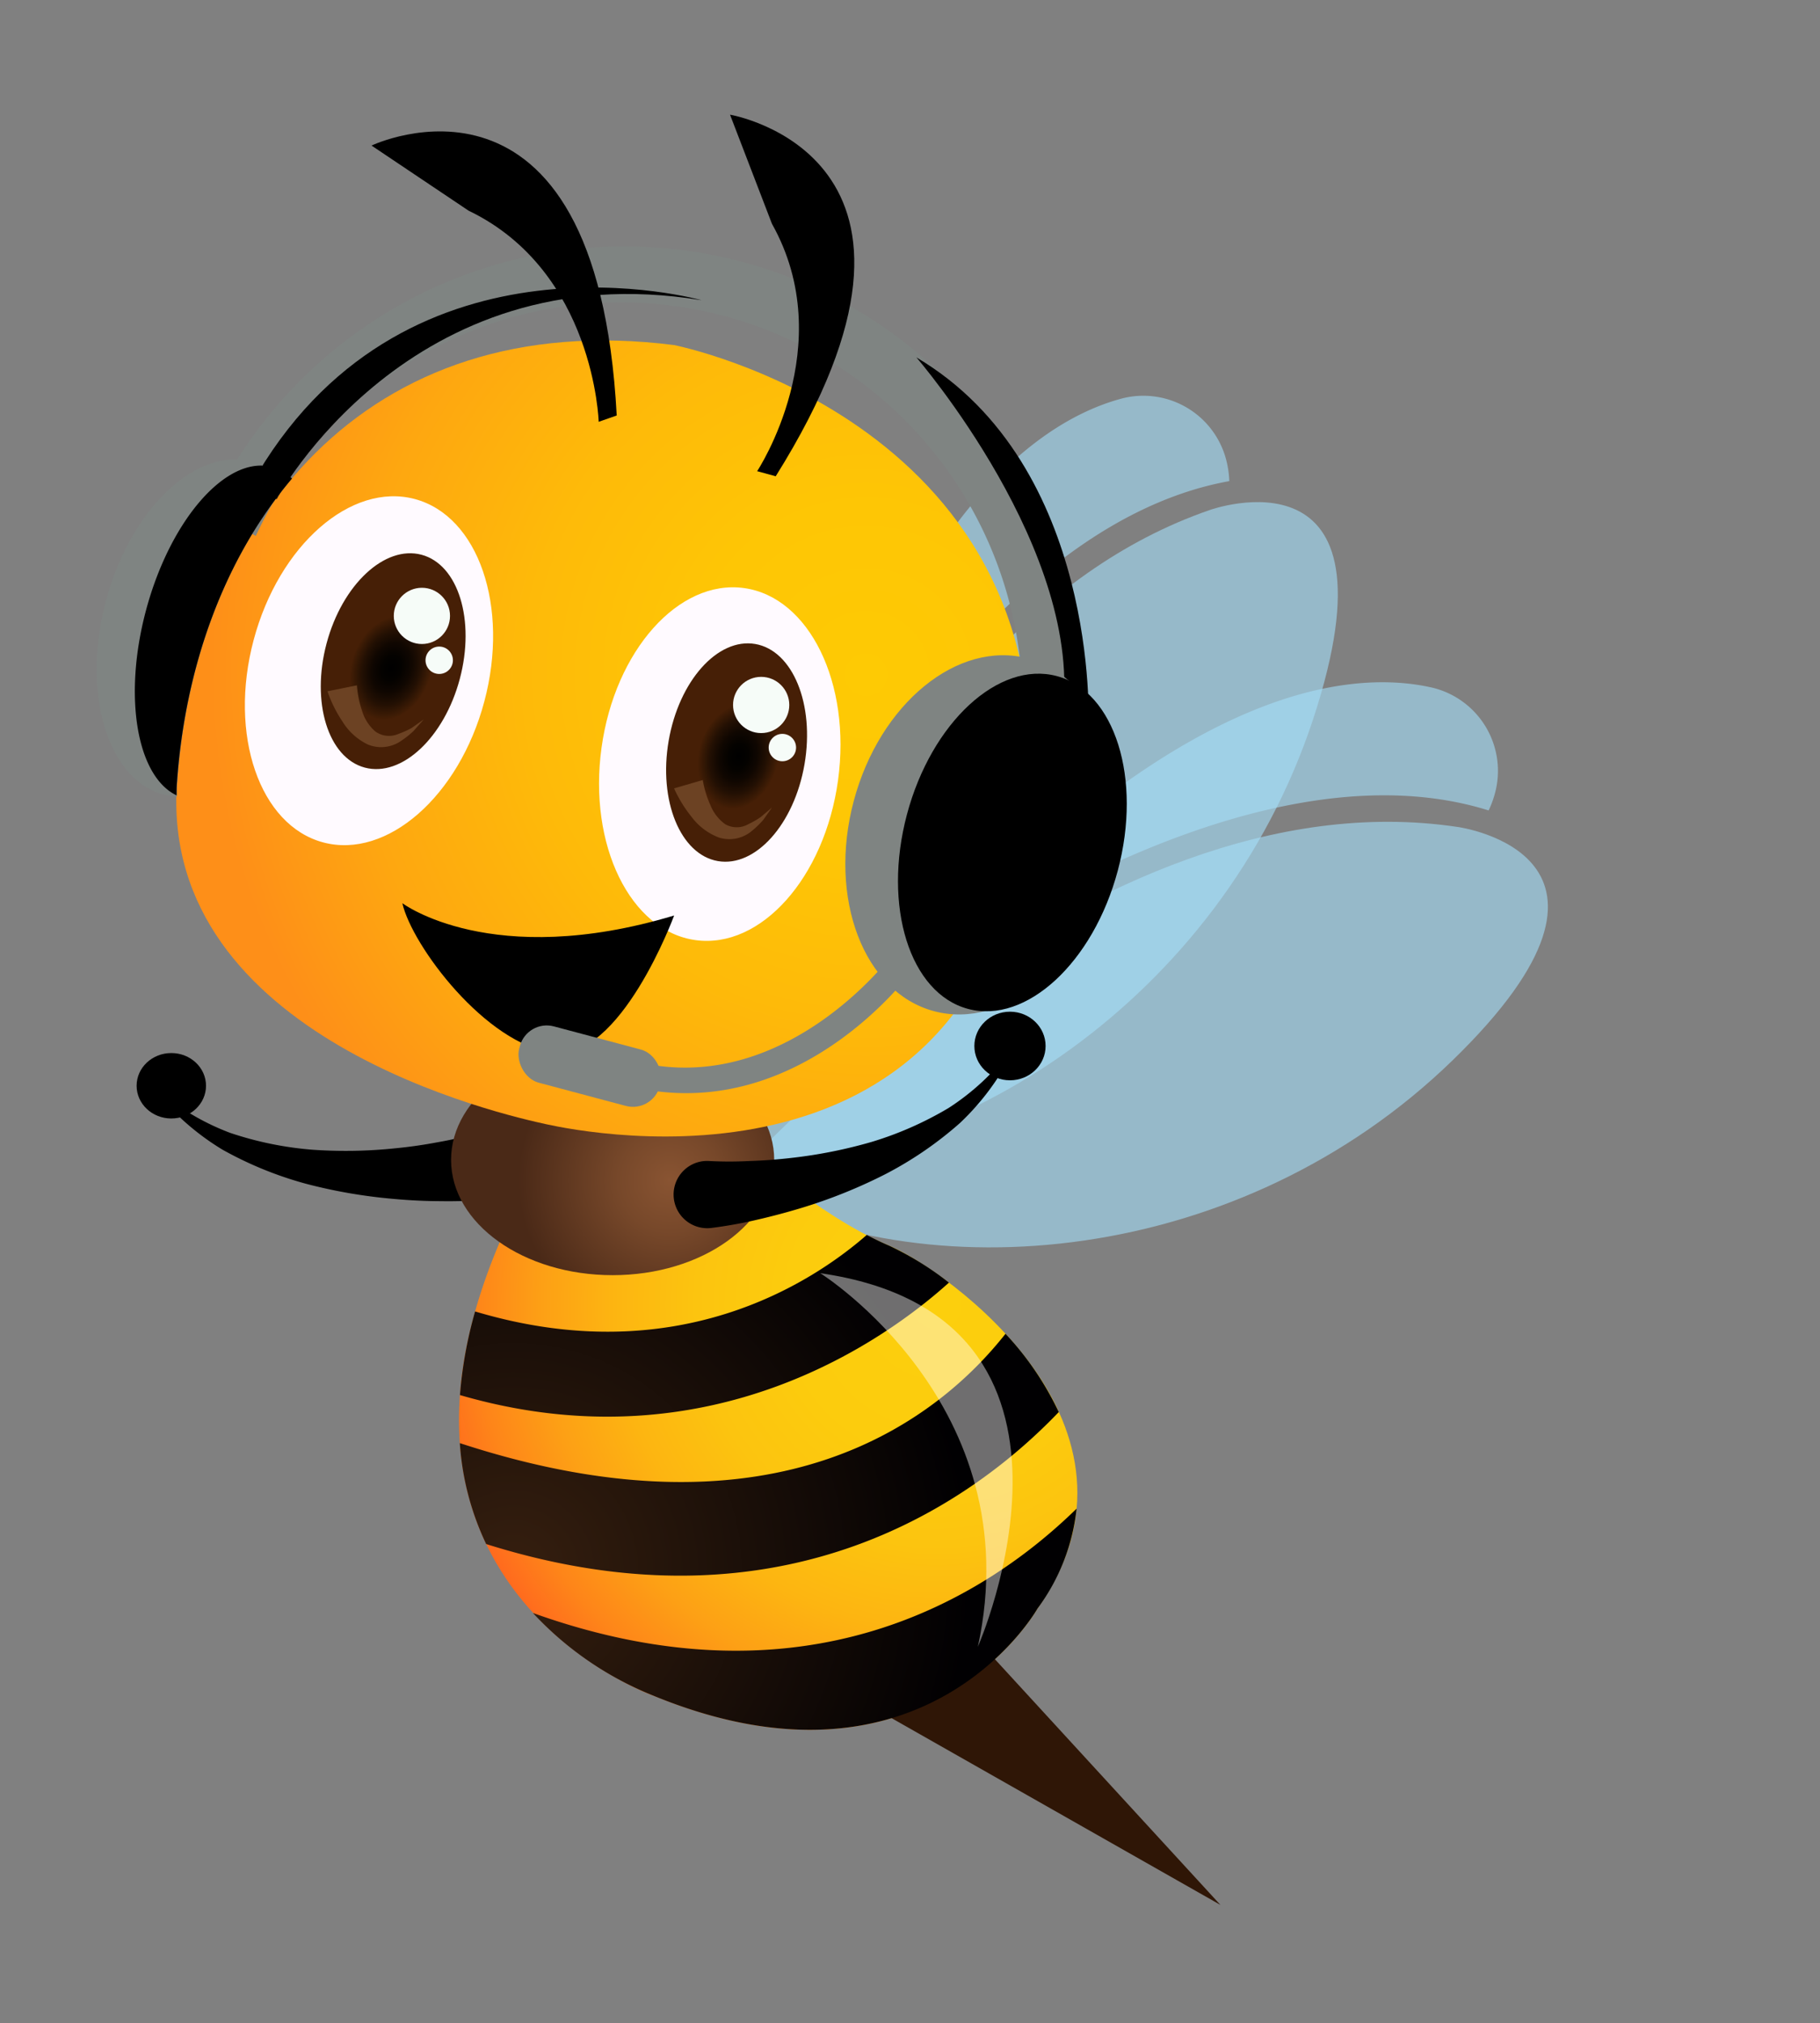 <svg xmlns="http://www.w3.org/2000/svg" xmlns:xlink="http://www.w3.org/1999/xlink" id="Layer_1" data-name="Layer 1" viewBox="0 0 276.43 307.29"><rect x="0" y="0" width="276.43" height="307.29" fill="#808080" stroke="none"/><defs><style>.cls-1{opacity:0.6;}.cls-2{fill:#a5dffa;}.cls-3{fill:url(#radial-gradient);}.cls-4{fill:#2f1606;}.cls-5{fill:url(#radial-gradient-2);}.cls-6{fill:url(#radial-gradient-5);}.cls-7{fill:#fff;opacity:0.43;}.cls-8{fill:url(#radial-gradient-6);}.cls-9{fill:#fffaff;}.cls-10{fill:url(#radial-gradient-7);}.cls-11{fill:#f6fcf8;}.cls-12{fill:#7c5230;opacity:0.7;}.cls-13{fill:url(#radial-gradient-8);}.cls-14{fill:#7f8482;}</style><radialGradient id="radial-gradient" cx="142.32" cy="198.16" r="77.94" gradientUnits="userSpaceOnUse"><stop offset="0" stop-color="#fccf0d"></stop><stop offset="0.29" stop-color="#fccc0d"></stop><stop offset="0.47" stop-color="#fcc40f"></stop><stop offset="0.63" stop-color="#fdb511"></stop><stop offset="0.77" stop-color="#fda015"></stop><stop offset="0.9" stop-color="#fe8519"></stop><stop offset="1" stop-color="#ff691e"></stop></radialGradient><radialGradient id="radial-gradient-2" cx="2394.46" cy="36.48" r="69.21" gradientTransform="matrix(-0.99, 0.17, 0.17, 0.99, 2442.23, -204.42)" gradientUnits="userSpaceOnUse"><stop offset="0" stop-color="#361f0f"></stop><stop offset="1" stop-color="#010002"></stop></radialGradient><radialGradient id="radial-gradient-5" cx="101.74" cy="179.29" r="23.05" gradientUnits="userSpaceOnUse"><stop offset="0" stop-color="#895432"></stop><stop offset="0.34" stop-color="#77482a"></stop><stop offset="1" stop-color="#4a2917"></stop></radialGradient><radialGradient id="radial-gradient-6" cx="-62.3" cy="440.67" r="99.56" gradientTransform="translate(305.2 -307.29) rotate(14.92)" gradientUnits="userSpaceOnUse"><stop offset="0" stop-color="#feca04"></stop><stop offset="0.26" stop-color="#fec605"></stop><stop offset="0.52" stop-color="#feba09"></stop><stop offset="0.78" stop-color="#fea710"></stop><stop offset="1" stop-color="#fe8f18"></stop></radialGradient><radialGradient id="radial-gradient-7" cx="-132.22" cy="457.11" r="8.05" gradientTransform="matrix(1, 0.08, -0.06, 0.75, 218.28, -231.83)" gradientUnits="userSpaceOnUse"><stop offset="0"></stop><stop offset="0.24" stop-color="#040200"></stop><stop offset="0.48" stop-color="#100701"></stop><stop offset="0.71" stop-color="#231003"></stop><stop offset="0.94" stop-color="#3e1c05"></stop><stop offset="1" stop-color="#461f06"></stop></radialGradient><radialGradient id="radial-gradient-8" cx="37.52" cy="444.87" r="8.05" gradientTransform="matrix(1, 0.08, -0.06, 0.75, 100.51, -221.96)" xlink:href="#radial-gradient-7"></radialGradient></defs><path d="M72.18,172.21a60.13,60.13,0,0,1-5.94,1.33c-2,.38-4.14.68-6.23.88a72,72,0,0,1-12.63.21A52,52,0,0,1,35,172.09a36.55,36.55,0,0,1-11.06-6.55h0a.19.19,0,0,0-.26,0,.18.18,0,0,0,0,.24,38.5,38.5,0,0,0,10.12,8.85,56,56,0,0,0,12.69,5.18,79,79,0,0,0,13.59,2.32c2.29.21,4.6.31,6.92.32a67.49,67.49,0,0,0,7.13-.26h0a5.11,5.11,0,1,0-1.93-10Z"></path><ellipse cx="26.02" cy="164.92" rx="5.27" ry="4.97"></ellipse><g class="cls-1"><path class="cls-2" d="M170.1,60.61c-12.66,3.52-34.76,18.42-49.62,77.17,0,0,26.79-57.59,66.23-64.7a14.38,14.38,0,0,0-.33-2.64A13,13,0,0,0,170.1,60.61Z"></path><path class="cls-2" d="M183.77,77.46s29.7-10.68,15.65,31.85-54.7,68.54-88.77,67.52C110.65,176.83,129.92,96,183.77,77.46Z"></path></g><g class="cls-1"><path class="cls-2" d="M217.14,104.36c-12.84-2.75-39.33.23-79.7,45.43,0,0,50.41-38.65,88.66-26.69a15,15,0,0,0,.93-2.49A13,13,0,0,0,217.14,104.36Z"></path><path class="cls-2" d="M221.46,125.62s31.27,4.28-.87,35.47-80.21,35.44-109.94,18.76C110.65,179.85,165.15,117.11,221.46,125.62Z"></path></g><path class="cls-3" d="M157.58,244.33s-17,30.22-58.32,13.24c0,0-51.35-18.1-18.65-78.64,0,0,17.77-20.2,31.42-5.42,0,0,12,11.08,23,15.7C143.6,192.81,177.2,216.51,157.58,244.33Z"></path><polygon class="cls-4" points="149.41 250.17 185.36 289.34 132.24 259.17 149.41 250.17"></polygon><path class="cls-5" d="M69.86,211.9a64.32,64.32,0,0,1,2.3-12.7c30.5,9.14,51.08-4.28,59.49-11.62,1.14.6,2.27,1.15,3.4,1.63a46.8,46.8,0,0,1,9.08,5.61C135,203.06,108,223,69.86,211.9Z"></path><path class="cls-5" d="M73.84,234.53a42.12,42.12,0,0,1-4-15.33c48.55,15.92,72.94-4,82.88-16.61a46.19,46.19,0,0,1,8.09,11.89C148.49,227.38,119.7,249,73.84,234.53Z"></path><path class="cls-5" d="M163.52,229.15a31,31,0,0,1-5.94,15.18s-17,30.22-58.32,13.24A50.63,50.63,0,0,1,80.94,245C122.46,259.9,149.79,242.58,163.52,229.15Z"></path><ellipse class="cls-6" cx="93.05" cy="176.18" rx="24.54" ry="17.51"></ellipse><path class="cls-7" d="M124.59,193.39s31.95,20,23.93,56.75C148.52,250.14,170.55,200,124.59,193.39Z"></path><path class="cls-8" d="M102.36,52.41S163,64.26,155.91,124.14s-66.61,48-72.86,46.64-58.94-13.05-56.17-51.95S55.08,46.43,102.36,52.41Z"></path><ellipse class="cls-9" cx="56.04" cy="101.87" rx="26.99" ry="18.13" transform="translate(-56.82 129.8) rotate(-75.08)"></ellipse><ellipse class="cls-10" cx="59.71" cy="100.42" rx="16.73" ry="10.47" transform="translate(-52.69 132.27) rotate(-75.08)"></ellipse><circle class="cls-11" cx="64.08" cy="93.55" r="4.27"></circle><circle class="cls-11" cx="66.71" cy="100.29" r="2.08"></circle><path class="cls-12" d="M54.21,104.1A15.82,15.82,0,0,0,55,108a6.68,6.68,0,0,0,2,3.1,3.55,3.55,0,0,0,3.53.37,13.14,13.14,0,0,0,2-.9l1.84-1.3L62.84,111A13.36,13.36,0,0,1,61,112.48a5.32,5.32,0,0,1-5.1.62A9.24,9.24,0,0,1,52,109.57,19.3,19.3,0,0,1,49.74,105Z"></path><ellipse class="cls-9" cx="109.33" cy="116.06" rx="26.99" ry="18.13" transform="translate(-20.55 208.56) rotate(-82.17)"></ellipse><ellipse class="cls-13" cx="111.88" cy="114.32" rx="16.73" ry="10.47" transform="translate(-19.74 205.21) rotate(-80.25)"></ellipse><circle class="cls-11" cx="115.61" cy="107.08" r="4.27"></circle><circle class="cls-11" cx="118.83" cy="113.55" r="2.08"></circle><path class="cls-12" d="M106.74,118.48a15.41,15.41,0,0,0,1.15,3.79,6.61,6.61,0,0,0,2.24,2.91,3.53,3.53,0,0,0,3.54,0,12.79,12.79,0,0,0,1.88-1.08l1.71-1.45-1.32,1.87a14.52,14.52,0,0,1-1.68,1.64,5.31,5.31,0,0,1-5,1.08,9.29,9.29,0,0,1-4.22-3.16,20,20,0,0,1-2.66-4.33Z"></path><path d="M61.11,137.19s13.55,10.21,41.28,1.87c0,0-8.13,22.1-18.35,20.85S62.57,143.65,61.11,137.19Z"></path><path class="cls-14" d="M110,48a61,61,0,0,1,44.83,66.47l8.74,2.32A69.5,69.5,0,0,0,31.85,77.41l7,4A61,61,0,0,1,110,48Z"></path><path d="M42,75.85S62.13,38.29,106.56,45.6c0,0-44.2-12.53-67.4,26.27Z"></path><path d="M165.33,110S167,70.74,139.19,54.29c0,0,25.73,29.72,22.12,54.64Z"></path><ellipse class="cls-14" cx="149" cy="126.79" rx="27.72" ry="20.01" transform="translate(-11.87 238.14) rotate(-75.08)"></ellipse><ellipse cx="153.76" cy="127.95" rx="26.16" ry="16.57" transform="translate(-9.46 243.6) rotate(-75.08)"></ellipse><path class="cls-14" d="M98.33,165.57a1.95,1.95,0,0,1,.81-3.8c21.08,3.4,36-16.3,36.16-16.5a2,2,0,0,1,2.73-.4,1.93,1.93,0,0,1,.4,2.71c-.66.9-16.46,21.81-39.91,18Z"></path><rect class="cls-14" x="78.55" y="157.5" width="22.1" height="8.86" rx="4.22" transform="translate(44.7 -17.6) rotate(14.92)"></rect><path class="cls-14" d="M43.64,73.52a11,11,0,0,0-5.31-3.39c-8.57-2.28-18.52,7.19-22.24,21.15s.21,27.13,8.77,29.41a10.1,10.1,0,0,0,2,.3c0-.72,0-1.42.06-2.16C28.1,101.72,33.71,85.65,43.64,73.52Z"></path><path d="M44.35,72.69a7,7,0,0,0-3-1.75c-6.9-1.84-15.49,7.93-19.19,21.82-3.48,13.1-1.37,25.17,4.66,28.05,0-.66,0-1.3.06-2C28.12,101.32,34,84.9,44.35,72.69Z"></path><path d="M115,71.57S127.63,52.5,117.25,34l-6.37-16.58s37.37,6.29,6.94,54.92Z"></path><path d="M90.93,64.07S90.3,41.2,71.17,32L56.43,22.11s34.19-16.33,37.24,41Z"></path><path d="M107.74,176.35a58.28,58.28,0,0,0,6.08,0c2.09-.06,4.2-.22,6.28-.46a72.87,72.87,0,0,0,12.39-2.47,52.45,52.45,0,0,0,11.58-5.12,36.71,36.71,0,0,0,9.42-8.75h0a.19.19,0,0,1,.26,0,.2.2,0,0,1,.06.23,38.41,38.41,0,0,1-8,10.79,55.8,55.8,0,0,1-11.3,7.76,77.88,77.88,0,0,1-12.79,5.15q-3.3,1-6.69,1.78a66.66,66.66,0,0,1-7,1.26h0a5.11,5.11,0,0,1-1.22-10.15A5.37,5.37,0,0,1,107.74,176.35Z"></path><ellipse cx="153.4" cy="158.88" rx="5.41" ry="5.21"></ellipse></svg>